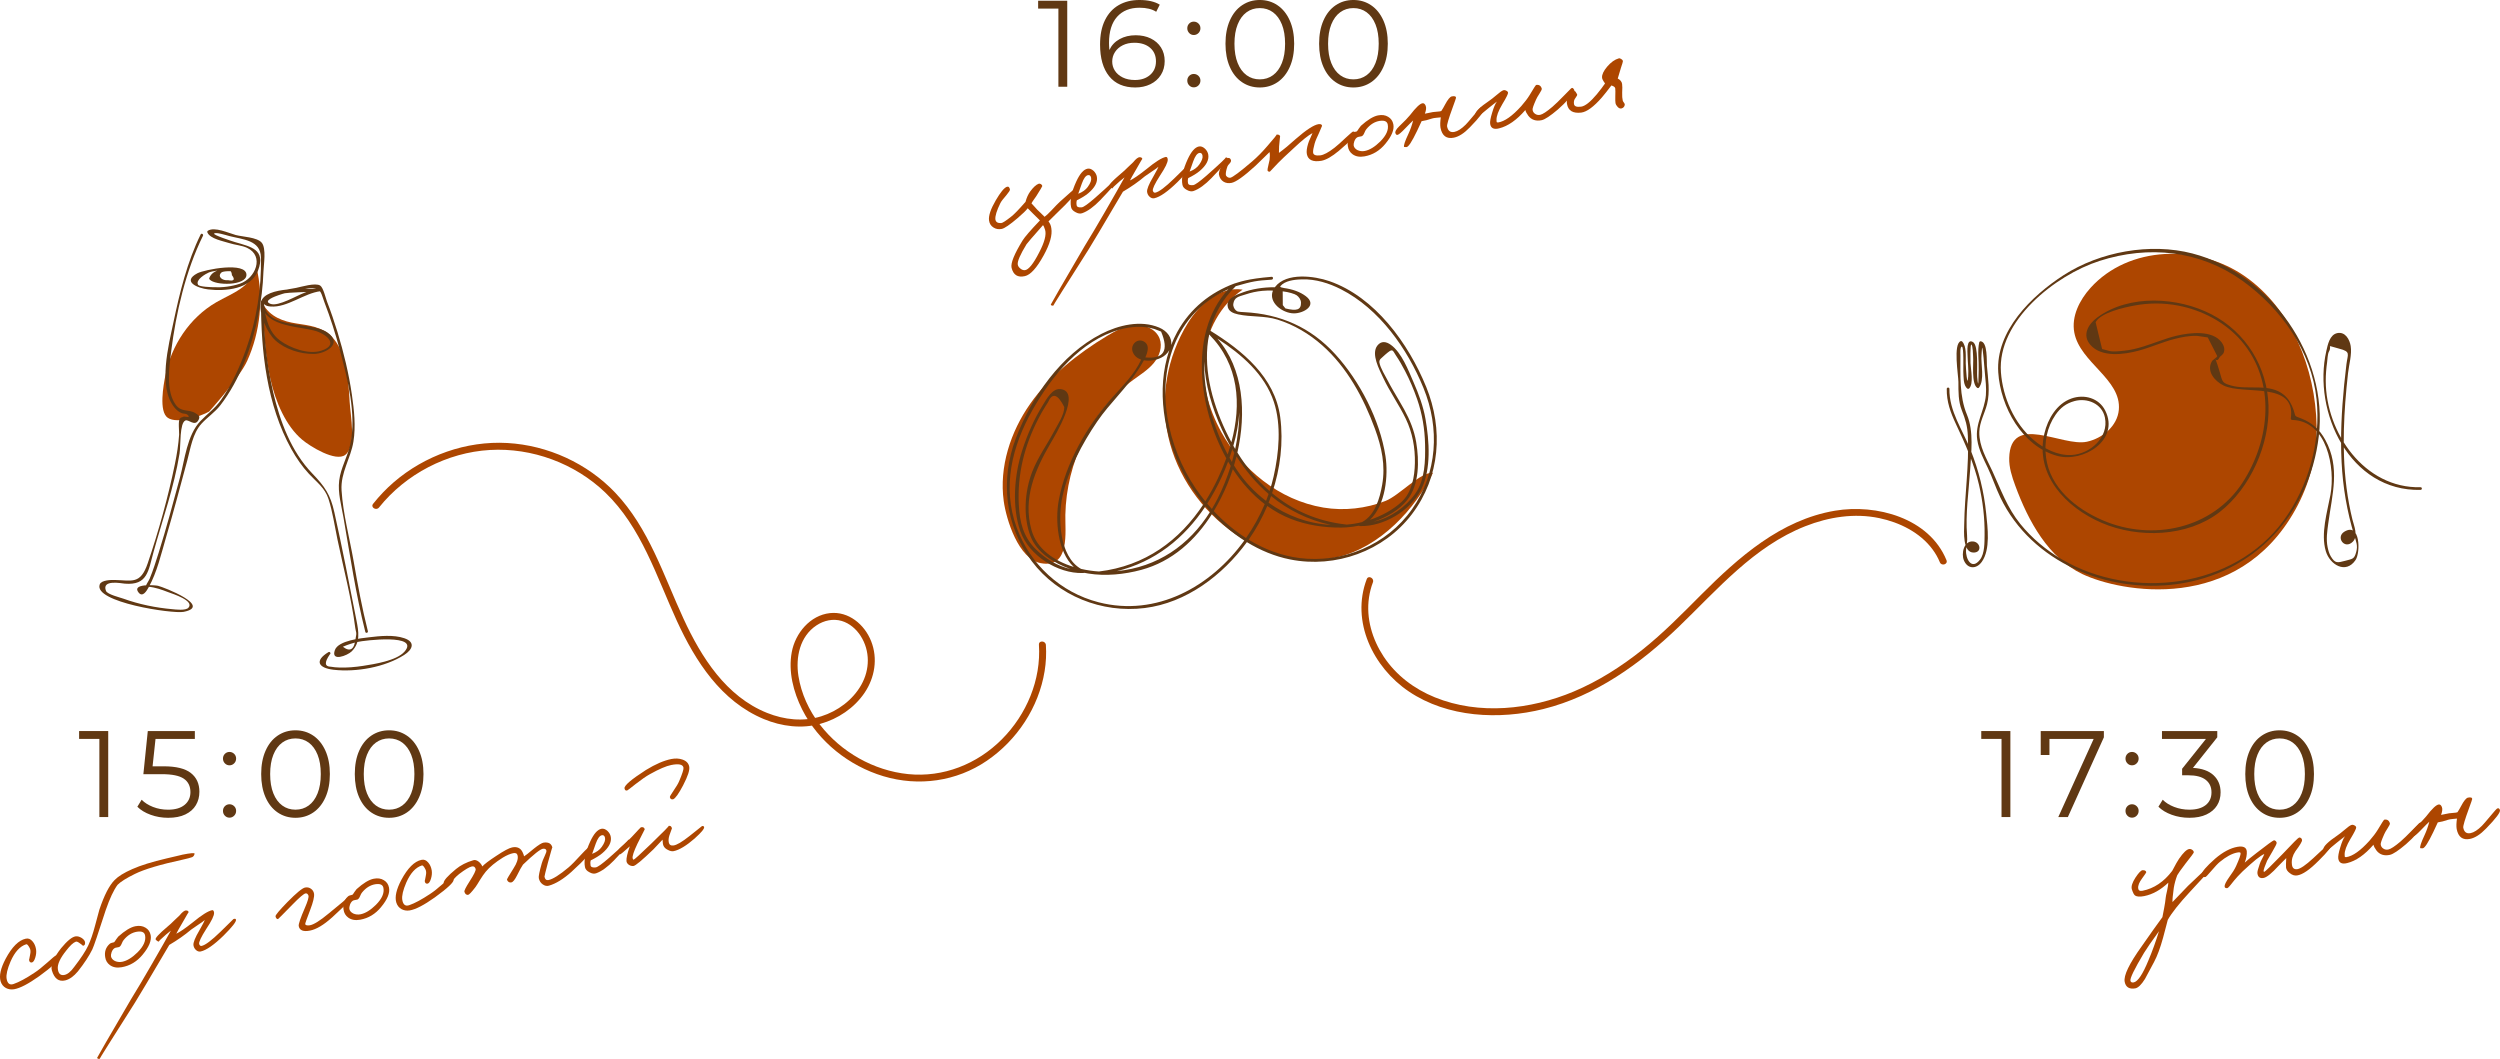 <?xml version="1.0" encoding="UTF-8"?> <svg xmlns="http://www.w3.org/2000/svg" id="_Слой_1" data-name="Слой 1" viewBox="0 0 1797.29 761.27"><defs><style> .cls-1 { fill: #ad4600; } .cls-2 { fill: #603813; } </style></defs><path class="cls-1" d="M746.9,463.46c1.65,25.27-8.89,50.23-26.64,68.04-17.79,17.85-42.16,27.57-67.4,25.02-24.76-2.51-48.21-15.85-63.39-35.51-7.85-10.17-13.48-22.33-15.47-35.05-2.1-13.42,1.01-28.47,13.01-36.38,5.35-3.53,11.91-5.02,18.15-3.15,5.64,1.69,10.39,5.81,13.55,10.72,6.93,10.8,6.72,24.15,.48,35.21-6.13,10.87-16.94,18.9-28.77,22.61-12.87,4.04-26.55,2.53-38.95-2.44-29.53-11.84-47.28-40-60.05-67.66-14.36-31.1-24.98-65.25-49.08-90.62-20.09-21.15-48.48-34.11-77.58-35.76-29.56-1.67-59.25,8.92-81.64,28.17-5.46,4.7-10.41,9.93-14.9,15.56-2,2.51,2.25,5.14,4.24,2.65,19.2-24.07,49.01-39.59,79.77-41.37,30.27-1.75,61.03,9.62,82.92,30.61,26,24.94,36.85,60.46,51.5,92.34,13.34,29.04,31.82,57.76,62.49,70.51,12.76,5.31,27.26,7.15,40.69,3.4,12.65-3.53,24.29-11.32,31.7-22.26,7.42-10.95,9.67-24.7,4.76-37.12-4.74-12.01-16.19-21.66-29.63-20.2-14.28,1.55-24.9,14.46-27.43,27.97-2.63,14.01,1.15,28.72,7.45,41.27,11.66,23.19,33.72,40.62,58.45,48.03,25.28,7.57,52.49,3.78,74.36-11.14,21.72-14.82,37.28-38.37,41.51-64.41,1.01-6.22,1.32-12.52,.91-18.8-.21-3.18-5.21-3.42-5-.21h0Z"></path><path class="cls-1" d="M1399.36,402.74c-12.37-30.38-50.41-40.61-80.14-35.59-39.06,6.6-69.29,33.44-96.32,60.51-13.67,13.7-27.2,27.56-42.38,39.62-15.05,11.96-31.45,22.44-49.22,29.9-31.08,13.04-67.91,17.07-99.75,4.14-14.87-6.04-27.91-15.84-36.82-29.3-8.2-12.39-12.74-27.62-10.53-42.49,.55-3.72,1.48-7.39,2.82-10.9,1.13-2.98-3.3-5.3-4.44-2.3-11.58,30.37,4.57,63.5,30.33,80.83,27.83,18.72,64.83,20.49,96.58,12.59,37.62-9.36,69.88-32.64,97.41-59.16,27.94-26.91,53.93-57.71,90.99-72.3,16.83-6.63,35.26-9.55,53.12-5.82,14.6,3.06,29.31,10.28,38.35,22.51,2.12,2.86,3.89,5.96,5.24,9.26,1.21,2.96,5.98,1.47,4.76-1.52h0Z"></path><g><path class="cls-1" d="M951.44,364.91c-31.93-5.32-58.69-27.53-73.47-54.38-9.17-16.67-14.33-35.57-12.34-54.2,1.99-18.63,11.6-36.88,27.71-48.11-16.49-2.57-31.01,10.52-39.35,24-15.16,24.5-20.25,54.23-14.04,81.89,6.21,27.66,23.68,53.01,48.12,69.81,20.96,14.42,48.25,22.56,73.53,16.64,0,0,0,0,0,0,30.66-7.19,55.97-34.79,68.62-60.66-9.06-.76-24.09,16.28-34.16,20.23-13.95,5.47-29.71,7.27-44.62,4.78Z"></path><path class="cls-1" d="M814.89,272.96h0c5.11-3.74,10.59-7.14,14.62-12.02s6.4-11.72,4.12-17.63c-2.61-6.73-10.57-10.15-17.77-9.64-7.2,.51-13.79,4.1-19.97,7.83-21.18,12.78-41.01,28.51-55.23,48.75s-22.41,45.42-19.07,69.93c1.84,13.51,10.63,41.62,26.55,44.68,21.41,4.12,17.51-22.77,17.76-34.76,.77-37.43,18.54-74.87,48.99-97.14Z"></path><path class="cls-2" d="M1025.26,278.01c-12.66-31-36.66-64.49-69.57-75.9-10.71-3.71-30.9-6.45-39.01,4.17-.06,.08-.12,.17-.18,.25-8.31-.16-16.76,1.35-23.09,3.71-4.09,1.52-11.26,3.85-10.9,9.44,.26,4.07,4.03,5.56,7.56,6.33,9.37,2.03,18.95,.84,28.39,3.78,11.85,3.7,22.75,10.2,32.03,18.4,18.03,15.94,29.84,37.89,38.03,60.23,4.78,13.04,7.61,26.22,5.14,40.08-1.76,9.89-5.09,21.82-14.53,26.87-1.79,.44-3.57,.81-5.31,1.09-1.92,.31-3.84,.53-5.75,.7-.06-.02-.12-.05-.19-.06-21.07-2.32-38.78-10.37-53.36-22.55,5.93-17.63,8.24-36.6,5.86-54.64-3.8-28.77-27.13-47.91-50.46-62.27,2.88-11.51,8.74-22.36,18.45-31.89,12.47-3.62,15.05-3.99,25.82-4.69,1.32-.09,1.32-2.16,0-2.06-17.95,1.47-23.1,3.8-26.96,4.89-16.86,6.35-31.41,17.56-40.91,34.83-1.66,3.02-3.1,6.12-4.34,9.29,.72-5.09-2.78-10.05-8.62-12.51-13.35-5.62-29.26-1.76-41.59,4.55-28.94,14.82-50.2,45.34-61.48,75.12-11.28,29.79-7.88,62.73,11.53,88.41,18.8,24.86,50.35,37.39,81.16,33.55,29.84-3.72,56.02-23.52,73.43-47.38,9.66,5.92,20.14,10.28,31.14,12.47,32.63,6.48,67.3-5.94,87.48-32.54,20.32-26.8,22.75-61.02,10.24-91.68Zm-101.16-56.29c-.65-.82-1.23-1.54-1.88-2.36l-.07-9.91c4.13,.46,8.76,1.84,10.06,2.84,1.46,1.03,3,2.93,3.1,5.21,.11,5.4-3.21,6.18-11.21,4.23Zm94.03,96.21c-1.43-8.54-4.53-16-8.64-23.57-2.44-4.5-5.15-8.85-7.7-13.28-1.5-2.62-3.01-5.24-4.36-7.94-1.16-2.32-5.15-8.65-5.76-12.56-.16-1.01,.23-2.03,.99-2.72,.94-.86,2.37-2.15,3.3-3,5.23-4.43,4.9-3.69,7.5,.54,2.49,3.64,4.67,7.51,6.7,11.41,3.37,6.47,6.22,13.22,8.62,20.11,3.66,10.48,5.51,21.5,5.72,32.6,.22,11.55,.04,25.15-6.88,35.12-6.82,9.82-18.18,17.75-30.16,20.48,9.56-3.29,18.5-8.51,24.2-15.62,8.83-11.02,8.68-28.42,6.47-41.56Zm-61.41,59.42c-16.22-.87-31.65-6.58-44.71-15.94,.63-1.58,1.24-3.17,1.81-4.78,12.14,9.97,26.4,17.16,42.9,20.72Zm-88.83-15.28c3.83-5.99,7.29-12.36,10.37-19.06,1.69-3.67,3.24-7.41,4.66-11.19,.62,1.06,1.24,2.11,1.89,3.14-2.6,8.44-5.87,16.48-9.58,23.73-1.27,2.48-2.61,4.87-4,7.2-1.14-1.25-2.25-2.53-3.34-3.82Zm2.17,5.72c-15.29,24.35-37.96,39.91-67.21,42.83,27.46-6.68,48.54-23.61,63.83-46.68,1.1,1.31,2.23,2.59,3.38,3.86Zm-.78-127.35c21.51,21.71,23.31,50.15,15.99,77.45-1.43-2.64-2.8-5.33-4.1-8.08-10.4-22.07-16.57-46.84-11.89-69.37Zm21.7,56.04c-.03,8.75-1.11,17.62-2.97,26.27-.45-.76-.89-1.53-1.33-2.31,2.26-7.94,3.77-15.99,4.3-23.96Zm-25.27-36.53c.64,16.42,5.59,33.25,12.74,48.88,1.87,4.08,3.88,8.04,6.03,11.87-.58,2-1.22,4-1.89,5.98-10.34-19.46-17.38-43.74-16.88-66.73Zm20.17,63.2c.49,.83,.98,1.66,1.48,2.48-.52,2.19-1.08,4.35-1.7,6.5-.59-.99-1.17-2-1.74-3.03,.7-1.97,1.35-3.96,1.96-5.95Zm-3.48,24.83c1.42-3.43,2.73-7,3.91-10.67,6.29,9.61,13.91,18.25,22.92,25.09-3.57,8.53-8.1,16.75-13.44,24.41-8.48-5.42-16.28-12.05-23.17-19.4,3.75-6.2,7-12.74,9.78-19.43Zm6.63-10.43c-.64-.96-1.26-1.95-1.88-2.94,.64-2.13,1.23-4.29,1.77-6.48,6.57,10.27,14.25,19.38,23.1,26.98-.58,1.67-1.19,3.32-1.84,4.97-8.17-6.17-15.36-13.78-21.15-22.53Zm26.79-48.55c5.49,16.69,3.61,36.78-.19,53.5-.8,3.53-1.78,7.05-2.92,10.53-8.91-7.78-16.6-17.14-23.13-27.69,6.46-28.32,4.58-60.28-14.41-81.95,17.3,11.3,34.06,25.59,40.65,45.6Zm-32.74-81.08c-7.68,8.22-12.72,18.09-15.69,28.73-.07,.3-.35,1.19-.34,1.21-5.15,19.85-3.31,42.47,2.21,61.66,2.93,10.18,7.04,20.41,12.33,29.96-1.78,4.91-3.81,9.74-6.03,14.45-2.73,5.77-5.74,11.28-9.04,16.49-2.46-3.02-4.77-6.12-6.92-9.29-20.16-29.67-29.42-72-14.29-105.77,8.06-18,21.59-30.15,37.77-37.43Zm-42.49,43.9c-9.54,28.32-3.86,61.35,9.55,87.4,4.13,8.02,9.25,15.82,15.17,23.07-17.23,26.29-42.05,44.59-75.26,48.57-4.21-.27-8.57-.89-12.88-1.88-15.89-8.96-16.66-37-13.35-52.07,4.22-19.2,13.95-37.67,24.94-53.82,9.13-13.41,21.38-24.27,29.99-38.04,.83-1.33,2.3-3.54,3.62-6.02,5.44,.98,12.04-.78,15.49-3.91,1.17-1.06,2.05-2.17,2.72-3.31Zm-50.83,181.15c-27.38-7.06-49.23-27.25-58.9-53.78-10.59-29.09-3.29-58.51,11.54-84.66,13.73-24.22,34.47-49.68,62.42-57.54,8.12-2.28,17.05-2.95,25.22-.44,1.56,.61,3.12,1.22,4.68,1.83,5.77,13.67,2,19.86-11.31,18.57,1.84-4.09,2.84-8.48-.16-10.84-4.91-3.87-10.91,1.35-8.97,6.77,1.05,2.94,3.34,4.74,6.13,5.66-4.62,10.3-13.65,19.23-20.88,27.33-18,20.16-33.48,47.03-38.39,73.84-2.59,14.16-1.02,36.89,10.81,47.88-14.09-4.32-26.69-12.9-30.47-26.82-6.17-22.69,2.59-42.94,13.81-62.16,2.91-4.98,22.93-37.65,6.83-38.91-5.73-.45-9.84,7.37-12.31,11.32-6.4,10.23-11.29,21.45-14.99,32.93-5.65,17.56-7.49,40.35-1.29,57.98,6.12,17.41,26.79,30.53,44.84,30.03,.28,0,.85-.07,1.35-.12,.93,.19,1.85,.35,2.75,.5,12.37,1.99,25.88,.62,37.98-2.64,22.39-6.05,39.1-21.48,51-40.4,6.9,7.33,14.66,13.9,23.08,19.29-23.92,33.12-63.15,55.13-104.77,44.39Zm-20.04-23.87c-9.57-2.11-18.46-7.6-25.32-14.5-8.92-8.97-11.34-19.44-11.97-31.72-1.13-22.09,4.07-42.59,14.24-62.18,1.52-2.94,3.14-5.85,4.92-8.64,.59-.92,1.19-1.85,1.78-2.77,3.09-7.23,7-6.13,11.75,3.32,.12,5.41-4.71,12.58-7.12,17.11-5.21,9.78-11.83,18.94-15.88,29.32-5.48,14.04-6.77,32.35-1.24,46.57,4.47,11.49,16.57,19.23,28.83,23.5Zm164.29-7.96c-12.95-1.63-25.21-6.36-36.34-13.16,.15-.21,.31-.43,.46-.64,5.06-7.26,9.39-15.23,12.92-23.6,5.23,3.76,10.9,6.92,17.03,9.33,11.31,4.43,24.07,6.35,36.17,6.22,1.13-.01,2.28-.07,3.46-.14,.05,0,.11,.01,.16,.02,.19,.02,.35-.01,.48-.07,2.82-.21,5.74-.59,8.7-1.17,.16,.16,.4,.26,.71,.27,16.99,.46,36.25-11.05,43.96-26.34,7.36-14.61,5.81-35.05,3.09-50.62-1.6-9.16-4.89-18-8.61-26.5-3.72-8.51-8.51-21.27-16.38-26.89-3.35-2.39-6.87-2.91-9.6,.57-4.73,6.03,1.48,17.38,4.1,23.01,4.78,10.26,11.46,19.5,16.35,29.7,4.75,9.9,6.74,20.79,6.51,31.75-.2,9.81-2.09,21.12-9.69,28.05-6.12,5.58-14.31,9.99-22.66,12.8,11.33-10.56,13.32-32.06,11.22-45.75-3.97-25.96-18.47-53.99-36.08-73.3-17.65-19.37-39.5-28.92-65.34-30.26-1-.05-4.09-.19-5.09-.58-1.53-.73-2.62-2.44-2.92-4.27-.05-.32-.04-.66,0-.98,.7-4.77,3.31-5.23,8.82-6.92,3.89-1.31,8-2.2,12.08-2.58,2.52-.24,5.08-.3,7.62-.19-3.55,8.54,6.91,16.38,15.14,16.39,6.98,0,17.1-5.85,8.5-12.36-4.24-3.21-9.78-5.05-15.71-5.87-3.62-.73-3.13-.84-1.23-2.65,4-3.21,11.07-3.47,14.23-3.57,9.74-.29,19.41,2.76,27.95,7.11,27.69,14.11,47.78,42.71,59.3,70.88,11.9,29.08,10.11,61.14-8.19,87.23-18.14,25.86-49.98,39.02-81.14,35.11Z"></path></g><g><path class="cls-1" d="M150.36,295.87s21.79-24.1,27.4-36.53c9.34-20.67,12-45.34,6.55-67.35-1.25,6.52-6.04,11.85-11.48,15.64-5.44,3.79-11.62,6.37-17.37,9.69-19.16,11.08-32.36,31.12-36.59,52.69-1.3,6.66-4.89,25.91,1.79,30.38,6.8,4.55,23.66-1.05,29.69-4.52Z"></path><path class="cls-1" d="M251.35,288.56h0c-.92-16.89-2.67-35.94-12.66-46.3-7.19-7.46-16.78-8.31-25.73-9.73-8.94-1.42-18.73-4.43-24.11-14.31,.75,18.13,1.52,36.47,5.45,53.9,3.92,17.43,11.37,34.15,22.79,43.87,5.87,5,24.31,16.33,31.14,11.02,8.23-6.4,3.7-27.8,3.11-38.46Z"></path><g><path class="cls-2" d="M264.47,453.74c-4.19-16.59-7.31-33.41-10.24-50.27-2.89-16.64-7.63-34.09-8.68-50.95-.79-12.71,6.58-22.92,8.53-34.99,1.79-11.09,.5-22.76-1.1-33.79-2.21-15.23-5.86-30.27-10.34-44.98-2.26-7.41-4.77-14.75-7.56-21.98-.87-2.25-2.64-10.06-4.92-11.5-3.47-2.2-13.78,1-17.29,1.69-5.3,1.04-19.23,2.62-22.33,8.26-1.93,3.52,.18,4.82,3.98,5.13,11.89,.96,24.08-9.59,35.93-11.01,1.19-.14,1.26-1.98,0-1.91-8.84,.5-39.86-1.98-42.81,9.71-2.01,7.97,4.38,22.11,10.21,27.45,7.16,6.55,17.97,9.9,27.56,9.87,8.71-.03,21.3-7.43,10.07-15.37-12.34-8.71-44.86-1.22-45.93-22.3-.06-1.22-1.91-1.24-1.91,0-.05,35.71,4.19,74.4,21.84,106.12,3.54,6.36,7.69,12.42,12.65,17.76,5.42,5.84,11.47,10.05,14.03,18.03,2.99,9.33,4.42,19.44,6.42,29.01,4.4,21.08,10.13,42.54,12.86,63.92,.37,2.93,1.26,2.62,.18,7.59-.9,7.78-3.94,9.69-9.12,5.73,3.45-1.5,7.01-2.66,10.68-3.47,4.29-1.03,45.19-6.11,33.58,7.04-5.71,6.46-21.58,8.91-29.78,10.18-5.57,.86-11.59,1.42-17.25,1.18-1.95-.04-3.89-.23-5.81-.56-4.58-.06-4.85-3.01-.81-8.86,1.05-.64,.09-2.29-.97-1.65-10.34,6.28-7.24,11.44,3.68,12.69,16.17,1.86,36.93-1.82,50.72-10.63,6.26-4,8.17-9.31,.1-12.06-7.74-2.64-17.56-1.6-25.49-.64-5.3,.64-21.9,2.23-24.39,9.15-3.15,8.73,9.04,3.97,12.07,.96,6.44-6.37,5-14.39,3.46-22.19-5.13-25.99-10.16-52.02-15.93-77.87-2.81-12.57-6.74-18.36-15.85-27.83-15.24-15.84-23.23-37.59-28.17-58.62-2.69-11.46-4.47-23.12-5.54-34.83-.52-5.66-.86-11.33-1.06-17.01-.09-2.73,.64-6.86-.19-9.39-.3-.93-3.04-3.55-1.47,.16,3.77,8.9,11.47,11.65,20.55,13.66,5.62,1.25,11.38,1.88,16.98,3.21,8.05,1.91,19.26,10.11,5.21,14.58-9.1,2.9-22.22-1.97-29.42-7.29-5.65-4.17-8.21-9.72-9.98-16.37-1.83-6.89-3.57-12.37,4-15.42,7.76-3.12,17.83-2.76,26.12-3.23,1.42-.08,3.59,.13,4.87-.26-.67,.2,5.69-1.2,2.14-1.9-2.78-.54-7.14,1.89-9.74,2.82-5.24,1.86-18.73,10.02-24.29,7.97-5.93-2.18,3.44-5.46,5.7-6.26,3.87-1.37,7.92-2.3,11.93-3.13,3.8-.78,8.93-2.35,12.78-2.01,6.15,.54,5.94,4.12,8.3,10.24,4.32,11.21,7.98,22.68,11.06,34.29,5.56,20.94,12.17,46.1,7.53,67.83-1.91,8.91-6.85,16.83-7.97,26.02-1.08,8.88,1.56,17.85,3.07,26.53,4.79,27.51,8.86,55.21,15.71,82.3,.3,1.19,2.15,.69,1.84-.51h0Z"></path><path class="cls-2" d="M144.26,168.55c-9.61,19.44-15.09,41.85-19.52,62.94-3.47,16.54-11.39,46.39,.55,61.35,1.45,1.82,3.15,3.26,5.3,4.18,1.01,.43,3.21,.33,3.94,.95,3.65,3.09-2.05,1.13-2.63,1.58-.69,.53-1.57,.22-2.57,1.34-1.42,1.58-.42,9.72-.55,11.57-.49,7.06-1.59,14.08-3.01,21.02-4.86,23.8-11.73,48.35-19.52,71.35-5.29,15.62-11.39,12.38-23.75,12.13-2.47-.05-9.57-.04-10.79,3.18-4.82,12.8,52.45,21.29,60.33,19.74,20.77-4.1-14.02-17.62-18.44-18.74-1.85-.47-19.47-1.84-13.91,4.93,3.04,3.7,5.96-1.67,7.18-3.86,6.06-10.82,9.02-24.06,12.49-35.85,5.39-18.33,10.28-36.8,15.25-55.25,2.38-8.84,3.86-19.51,10.24-26.5,4.31-4.73,9.59-8.12,13.57-13.27,14.11-18.24,22.73-42.38,27.28-64.77,2.1-10.33,3.34-20.84,3.7-31.38,.16-4.89,2.21-16.67-1.28-20.75-3.38-3.96-13.85-4.18-18.68-5.49-5.08-1.38-15.17-6.15-19.97-3.07-.47,.3-.55,.81-.34,1.31,1.94,4.52,11.49,6.22,15.74,7.6,3.95,1.28,9,1.64,12.7,3.36,12.69,5.91,6.17,21.98-5.1,25.81-5.98,2.03-12.56,2.84-18.86,2.54-1.38-.06-10.32-.21-11.22-1.78-2.03-3.53,5.4-7.81,7.61-8.76,2.52-1.08,8.62-2,11.53-1.38,3.29-1.15,5.02-.07,5.2,3.25,2.44,3.23,1.52,4.44-2.77,3.61-4.18,.47-7.73-2.54-4.94-5.4,1.41-1.45,7.88-1.01,9.85-1.07,1.23-.04,1.23-1.95,0-1.91-6.46,.21-15.88-.05-18.44,6.92-.12,.33,.03,.69,.25,.93,4.08,4.6,26.34,4.61,26.49-3.22,.19-9.91-30.37-3.8-35.23-1.24-11.43,6.02,.19,10.75,7.69,11.63,12.42,1.47,30.77-.08,35.88-13.6,5.74-15.17-5.12-17.05-16.67-20.45-1.75-.52-15.75-5.09-14.92-6.07,1.12-1.32,8.72,1.18,10.94,1.75,9.78,2.52,22.44,2.9,22.71,15.31,.49,22.51-3.16,45.09-10.74,66.29-4.5,12.57-10.26,25.27-17.96,36.25-4.28,6.1-9.75,9.9-14.76,15.14-9.71,10.16-11.27,27.77-14.79,40.8-4.87,18.06-9.7,36.14-15.3,53.99-1.96,6.23-3.94,12.51-6.43,18.56-.7,1.69-3.33,5.23-3.31,6.98,.03,2.73,.26-1.34,2.36-1.19,5.01,.38,9.78,2.17,14.43,3.94,3.04,1.15,18.86,6.06,14.42,11.11-2,2.28-9.37,1.28-11.57,1.08-11.94-1.04-23.94-3.5-35.23-7.57-2.34-.84-11.48-3.04-12.49-5.55-3.37-8.42,11.02-5.45,13.53-5.24,16.41,1.36,16.87-9.11,20.72-22.99,6.47-23.37,14.73-46.48,18.62-70.49,.91-5.6-.06-22.11,4.25-23.83,2.37-.94,6.66,4.6,9.35-.26,1.47-2.66,.19-3.5-2.04-4.91-5.09-3.22-10.26-.38-14.43-6.3-7.05-10.01-4.54-27-3.13-38.32,3.43-27.55,10.46-57.95,22.85-83,.54-1.1-1.11-2.07-1.65-.97h0Z"></path></g></g><g><path class="cls-1" d="M1500.3,317.57h0c11.18-2.44,21.89-11.23,22.96-22.91,2.01-22.02-27.93-33.88-32.01-55.59-2.19-11.63,3.8-23.38,11.63-32.08,27.47-30.5,77.63-31.71,111.07-8.33,33.44,23.38,50.71,66.14,51.5,107.68,.4,21.02-5.08,41.71-15.22,59.97-41.87,75.4-125.92,59.38-153.18,46.4-24.38-11.61-38.8-37.82-48.28-63.66-2.34-6.38-4.51-13.01-4.32-19.83,.89-32.7,38.17-7.81,55.84-11.66Z"></path><path class="cls-2" d="M1740.2,350.28c-40.38,.97-68.08-39.12-68.18-76.43-.01-4.54,.35-8.99,.98-13.49,.22-1.55,.37-5.94,1.3-7.56,2.74-4.79-3.17-4.83,7.33-2.15,8.61,2.2,6.17,3.76,5.25,11.29-.6,4.88-1.15,9.77-1.63,14.67-1.82,18.43-2.78,37-1.85,55.51,.9,18,3.85,35.49,9.09,52.74,1.45,4.77,2.69,7.32,1.44,11.92-1.41,5.18-2.41,4.92-7.96,6.39-5.66,1.5-7.2,1.97-10.33-3.18-1.17-1.92-1.81-4.37-2.28-6.6-1.19-5.72-.28-11.53,.48-17.23,2.81-20.88,8.71-39.96-2.13-59.89-4.13-7.59-9.62-12.51-17.59-15.55-5.18-1.98-3.45-.86-5.22-5.97-1.45-4.18-3.36-7.78-6.77-10.72-10.33-8.88-25.96-3.39-38.11-6.87-6.8-1.95-6.11-2.55-8.39-10.25-4.92-16.61-3.12-3.94-.23-9.53,.88-1.7,2.75-2.11,3.37-4.18,.78-2.6,.02-4.76-1.48-6.9-6.53-9.27-23.13-7.15-32.34-4.98-8.19,1.94-15.94,5.27-23.96,7.75-4.64,1.44-9.23,2.61-14.08,3.07-3.34,.32-8.47,1.05-11.72-.18-1.32-.35-2.63-.7-3.95-1.05-1.56-6.43-3.11-12.85-4.67-19.28,3.8-6.98,20.58-10.63,27.95-11.99,10.35-1.92,20.98-1.95,31.32,.03,17.26,3.31,33.91,11.96,45.45,25.36,25.12,29.19,20.87,71.26,.87,101.98-21.58,33.14-64.82,42.41-100.46,27.04-19.23-8.29-37.81-23.29-40.75-45.12-1.45-10.77,.57-21.72,6.81-30.73,3.51-5.07,7.57-8.2,13.59-9.86,9.01-2.48,19.85,1.7,21.92,11.87,2.9,14.28-10.69,26.19-24.03,26.89-10,.53-19.92-4.6-27.37-10.91-13.85-11.75-22.04-30.56-23.37-48.52-2.73-36.97,39.15-69.88,70.85-80.08,35.44-11.41,72.32-7.54,102.76,14.27,27.72,19.86,49.74,50.71,53.31,85.26,3.13,30.27-5.76,62.58-23.72,87.11-35.7,48.77-108.65,57.59-159.37,27.91-11.36-6.65-21.61-15.23-29.9-25.46-9.44-11.66-13.91-24.61-20.1-38.03-4.14-8.97-9.6-17.81-9.37-28.07,.17-7.21,3.84-13.19,5.56-19.99,2.28-9.04,.69-18.48-.1-27.62-.25-2.96,.7-17.27-4.57-17.62-.4-.03-.84,.32-.93,.7-1.42,6.18-.2,13.22-.41,19.57-.16,5.02-.06,16.54-1.08,5.41-.38-4.14,1.15-22.5-2.97-25.08-4.95-3.09-4.01,7.11-3.95,9.44,.11,5.02,.82,10.22,.45,15.23-.71,9.72-1.66-6.25-1.75-9.38-.14-4.42,.85-12.23-2.62-15.76-.23-.23-.62-.35-.93-.25-5.7,1.87-1.73,24.67-1.73,29.33,0,7-.13,13.93,2.49,20.53,2.59,6.54,3.98,11.1,4.31,18.44,.95,21.19-2.31,42.18-2.63,63.34-.07,4.77-1.39,20.57,6.89,20.37,6.16-.14,4.76-7.59-.56-7.99-6.68-.5-8.53,8.77-6.58,13.54,2.65,6.45,9.01,6.51,12.86,1.16,6.41-8.93,4.2-24.76,3.19-34.83-1.58-15.77-5.32-30.8-11.18-45.57-5.71-14.42-15.53-27.97-15.25-43.99,.02-1.24-1.9-1.24-1.92,0-.16,9.19,2.73,17.05,6.58,25.24,6.67,14.18,13.07,28.41,16.61,43.77,2.69,11.64,4.17,23.92,4.01,35.86-.07,5.37,.15,13.45-3.28,17.9-6.14,7.97-10.48-.81-10.05-6.93,.33-4.66,1.13-5.61,.74-10.39-1.25-15.45,1.2-31.44,2.17-46.87,.8-12.71,2.76-27.93-2.24-39.97-5.62-13.51-4.63-28.32-4.69-42.86,0-.18-.39-6.56,1.07-6.07,1.48,.5,.86,15.5,1,17.54,.27,3.74-.32,10.31,3.01,12.65,.34,.24,.88,.13,1.16-.15,3.43-3.45,1.14-13.76,.99-18.23-.03-.83-.29-13.74,.57-13.34,1.23,.57,1.2,7.71,1.3,8.7,.43,4.58-1.41,19.5,2.99,22.46,.32,.22,.91,.16,1.16-.15,4.29-5.33,1.33-17.24,1.87-23.49,.32-3.69,.32-10.53,1.49,1.93,.34,3.62,.62,7.25,.93,10.87,.46,5.3,1.19,10.72,.74,16.05-.95,11.32-7.97,20.42-6.2,32.18,1.09,7.22,4.44,13.5,7.53,20,3.35,7.03,5.75,14.45,9.12,21.46,22.47,46.67,77.09,69.02,126.83,62.21,55.93-7.65,95.38-50.54,102.04-106.25,6.88-57.53-34.53-116.86-90.87-131.47-30.32-7.86-66.43-1.28-92.59,15.62-23.1,14.92-48.89,40.05-46.97,69.84,1.59,24.75,17.08,53.15,42.42,60.07,18.51,5.05,45.15-11.26,34.49-32.58-4.52-9.03-15.11-11.97-24.36-8.66-10.57,3.78-16.91,14.66-19.36,25.06-7.02,29.85,15.46,53.3,41.14,64.32,26.27,11.27,61.6,10.26,84.79-7.72,22.2-17.21,36.1-48.77,35.17-76.62-.93-27.88-16.21-52.74-41.03-65.57-24.16-12.49-58.89-14.58-81.87,2.1-6.55,4.75-11.37,12.61-5.22,19.79,8.03,9.36,24.38,7.01,34.68,4.25,8.8-2.36,17.13-6.2,25.96-8.45,5.21-1.32,10.7-2.39,16.1-2.2,2.57,.38,5.13,.75,7.7,1.13,2.28,4.48,4.56,8.95,6.84,13.43-.29,1.11-3.16,2.52-3.84,3.69-4.2,7.18,2.07,14.33,8.3,17.4,14.6,7.2,52.19-3.44,48.42,23.57-.09,.62,.24,1.2,.93,1.22,25.23,.61,31.13,34.55,27.54,53.87-2.32,12.5-7.08,27.81-3.32,40.47,2.92,9.82,14.46,16.74,21.41,6.33,3.59-5.38,3.43-27.24-8.01-20.38-6.51,3.91,.02,13.17,5.96,7.3,4.16-4.12,.89-11.45-.23-16.02-3.68-14.95-5.53-30.25-6.06-45.63-.45-12.84-.02-25.7,.92-38.51,.52-7.06,1.21-14.12,2-21.15,.69-6.08,2.87-13.43,1.89-19.47-.74-4.59-3.86-10.4-9.57-9.25-5.54,1.11-6.91,8.36-7.93,12.82-10.03,44.01,16.91,101.13,67.75,99.91,1.23-.03,1.24-1.95,0-1.92h0Z"></path></g><g><path class="cls-1" d="M28.17,701.81c-7.81,5.55-13.83,8.67-18.04,9.37-2.14,.35-4.09,.06-5.84-.87-1.92-1.04-3.21-2.68-3.87-4.9-1.15-3.98,.06-9.36,3.63-16.13,4.57-8.54,9.39-13.36,14.46-14.44,1.84-.44,3.46,.2,4.88,1.92,1.29,1.46,2.12,3.32,2.51,5.6,.3,1.87,.13,3.86-.52,5.99-.69,2.28-1.55,3.48-2.6,3.62-1.13,.08-1.76-.58-1.89-1.98,.03,.14,.28-1.09,.76-3.68,.45-2.02,.35-3.6-.31-4.75-1.04-2-1.86-2.91-2.47-2.72-4.5,1.4-8.25,5.5-11.25,12.3-2.34,5.46-3.3,9.58-2.89,12.35,.57,3.6,2.26,4.9,5.06,3.91,3.94-1.36,8.96-4.07,15.07-8.14,2.4-1.55,5.51-4.02,9.33-7.42,3.39-3.03,5.25-4.61,5.58-4.75,1.06-.42,1.69,.24,1.89,1.98,.22,1.81-4.29,6.06-13.51,12.75Z"></path><path class="cls-1" d="M138.03,616.26c-1.33,.48-3.57,1.07-6.71,1.76-16.14,3.5-27.58,6.92-34.34,10.26-6.11,3-10.26,5.61-12.46,7.83-2.76,3.69-5.61,9.79-8.55,18.29-5.38,16.69-8.58,26.07-9.59,28.13-2.34,4.75-5.79,10-10.34,15.76-3,3.59-6.02,5.76-9.08,6.52-4.69,1.15-7.91-1.24-9.67-7.17-1.08-3.64,1.14-8.96,6.66-15.99,4.37-5.29,7.83-8.12,10.4-8.49,1.39-.2,2.89,.21,4.53,1.24,1.58,1.11,2.34,2.28,2.3,3.5,.04,1.28-.57,1.97-1.83,2.08,.49-.03-.17-.64-1.97-1.85-1.34-1.02-2.31-1.39-2.9-1.13-1.8,.64-4.06,2.73-6.78,6.27-4.46,5.53-6.51,9.96-6.12,13.31,.37,3.28,1.83,4.74,4.4,4.37,2.36-.33,4.8-2.24,7.31-5.74,4.93-6.4,8.3-11.53,10.1-15.39,1.8-3.85,3.43-8.57,4.89-14.14,1.91-7.23,2.96-11.11,3.14-11.65,3.49-10.4,7.14-17.51,10.94-21.33,2.54-2.65,6.76-5.27,12.66-7.87,6.03-2.7,14.29-5.27,24.79-7.72,8.45-1.97,12.13-2.84,11.03-2.63,6.17-1.23,9.19-1.47,9.06-.74-.25,1.26-.87,2.1-1.85,2.51Z"></path><path class="cls-1" d="M102.64,686.23c-4.13,5.03-9.17,8.07-15.09,9.11-3.45,.62-6.29,.11-8.54-1.51-1.92-1.4-3.05-3.32-3.39-5.75-.63-3.87,.45-7.04,3.24-9.53,.48-.45,1.54-.84,3.19-1.17,.36-.36,.83-1.02,1.42-1.99,.66-.99,1.17-1.66,1.52-2.02,4.78-4.3,8.88-6.8,12.31-7.48,2.81-.56,5.23-.22,7.26,1.01,2.01,1.17,3.26,2.95,3.74,5.35,.77,3.84-1.13,8.5-5.67,13.97Zm-4.12-16.41c-3.66,.59-6.87,2.58-9.62,5.98-.41,.44-.91,1.36-1.48,2.76-.48,1.17-1.08,1.93-1.79,2.28-.4,.15-.84,.24-1.34,.27l-1.34,.27c-1.14,.37-2.04,1.41-2.7,3.11-.44,1.37-.59,2.4-.45,3.09,.27,1.37,1.2,2.47,2.8,3.29,1.65,.74,3.4,.93,5.25,.56,3.5-.7,7.18-2.97,11.06-6.8,4.34-4.36,6.13-8.43,5.38-12.2-.45-2.26-2.37-3.13-5.76-2.6Z"></path><path class="cls-1" d="M160.98,672.36c-7.04,6.9-12.62,10.79-16.72,11.68-1.24,.25-2.38-.13-3.44-1.13-.96-.88-1.54-2.01-1.75-3.4-.23-1.88,1.2-5.45,4.29-10.7,2.53-4.5,3.82-6.97,3.87-7.41-1.03,.92-2.53,2-4.49,3.25-2.58,1.73-4.34,2.93-5.27,3.62-4.64,3.92-9.9,7.61-15.77,11.06-14.23,24.16-22.46,38-24.69,41.51-17.1,26.95-25.55,40.4-25.34,40.36-.96,.19-1.58-.04-1.85-.7-.04-.21,8.08-14.24,24.36-42.09l6.84-11.32c2.46-4.13,4.99-8.45,7.58-12.96,6.58-11.37,11.33-19.74,14.26-25.1l-3.5,2.84c-3.96,3.43-5.62,5.12-4.99,5.06-.7,.07-1.51-.41-2.43-1.44-.67-.86,2.2-4,8.61-9.42,1.41-1.14,2.95-2.55,4.61-4.24,1.73-1.7,3.02-2.92,3.87-3.66,2-2.47,3.58-3.67,4.74-3.62,1.07,0,1.69,.41,1.85,1.24-.03-.14-1.42,2.21-4.16,7.04-2.56,4.36-4.14,7.17-4.74,8.43,2.48-1.14,6.44-3.85,11.86-8.14,6.37-5.26,11-8.18,13.88-8.76,.82-.16,1.3,.45,1.44,1.85,.11,1.98-1.76,5.84-5.61,11.6-3.75,5.88-5.45,9.5-5.11,10.86,.36,1.07,.95,1.52,1.77,1.36,2.61-.52,7.14-3.92,13.59-10.2,6.14-6.07,9.24-9.12,9.31-9.13,1.07-.35,1.67-.19,1.81,.5,.22,1.46-2.68,5.17-8.69,11.15Z"></path><path class="cls-1" d="M238.59,659.68c-5.93,5.32-11.16,8.43-15.69,9.33-4.87,.97-7.59-.13-8.15-3.3-.21-1.38,1.28-5.75,4.46-13.08,2.1-4.84,2.94-7.79,2.52-8.85-.44-1.12-1.11-1.63-2.02-1.52-1.25,.18-4.42,2.88-9.51,8.1-6.76,6.91-10.2,10.38-10.34,10.41-.93-.03-1.53-.69-1.79-2-.16-.82,2.69-4.24,8.55-10.26,6.47-6.57,10.7-10.05,12.69-10.45,1.58-.31,2.99-.02,4.24,.87,1.25,.89,1.99,2.1,2.22,3.62,.29,2.16-.65,6.05-2.81,11.69-2.45,6.34-3.63,9.71-3.55,10.12,.23,.81,1.29,1.1,3.17,.87,2.84-.42,7.41-3.26,13.71-8.51,9.02-7.36,13.36-11.01,13.02-10.94,1.21-.38,1.93,.04,2.18,1.28,.1,.48-4.2,4.69-12.89,12.63Z"></path><path class="cls-1" d="M274,652.09c-4.13,5.03-9.17,8.07-15.09,9.11-3.45,.61-6.29,.11-8.54-1.51-1.92-1.4-3.05-3.31-3.39-5.75-.63-3.87,.45-7.04,3.24-9.53,.48-.45,1.54-.84,3.19-1.17,.36-.36,.83-1.02,1.42-2,.66-.99,1.17-1.66,1.52-2.02,4.78-4.3,8.88-6.8,12.31-7.48,2.81-.56,5.23-.22,7.26,1.02,2.02,1.17,3.26,2.95,3.74,5.35,.77,3.84-1.12,8.5-5.67,13.97Zm-4.12-16.41c-3.67,.59-6.87,2.58-9.62,5.98-.41,.44-.91,1.36-1.48,2.76-.48,1.17-1.08,1.93-1.79,2.28-.4,.15-.84,.24-1.34,.27l-1.34,.27c-1.14,.37-2.04,1.41-2.7,3.11-.44,1.37-.59,2.4-.46,3.09,.27,1.37,1.21,2.47,2.8,3.29,1.65,.74,3.39,.93,5.25,.56,3.5-.7,7.18-2.97,11.06-6.8,4.34-4.36,6.13-8.43,5.38-12.2-.45-2.26-2.37-3.13-5.76-2.6Z"></path><path class="cls-1" d="M312.63,645.14c-7.81,5.55-13.82,8.67-18.04,9.37-2.14,.35-4.09,.06-5.84-.87-1.92-1.04-3.21-2.68-3.87-4.9-1.15-3.98,.06-9.36,3.63-16.13,4.57-8.54,9.39-13.36,14.46-14.44,1.84-.44,3.46,.2,4.88,1.92,1.29,1.46,2.12,3.32,2.51,5.6,.3,1.87,.13,3.86-.52,5.99-.69,2.28-1.55,3.48-2.6,3.62-1.13,.08-1.76-.58-1.89-1.98,.03,.14,.28-1.09,.76-3.68,.45-2.02,.35-3.6-.31-4.75-1.04-2-1.86-2.91-2.47-2.72-4.5,1.4-8.25,5.5-11.25,12.3-2.34,5.46-3.3,9.58-2.89,12.35,.57,3.6,2.26,4.9,5.06,3.91,3.94-1.36,8.96-4.07,15.07-8.14,2.4-1.55,5.51-4.02,9.33-7.42,3.39-3.03,5.25-4.61,5.58-4.75,1.06-.43,1.69,.23,1.89,1.98,.22,1.81-4.29,6.06-13.51,12.75Z"></path><path class="cls-1" d="M411.03,626.61c-5.93,5.32-11.4,8.69-16.39,10.11-1.48,.44-2.97,.13-4.47-.93-1.5-1.06-2.43-2.55-2.82-4.47-.25-1.23,.47-4.8,2.15-10.7,.23-.97,.95-2.76,2.14-5.35,.96-1.97,1.35-3.26,1.16-3.87-.26-.95-1.06-1.36-2.39-1.24-1.95,.25-6.75,4.06-14.42,11.43-1.06,1.5-2.47,4.06-4.25,7.69-1.58,3.17-2.95,4.87-4.12,5.1-1.44,.29-2.5-.36-3.17-1.94-.12-.26,1.47-3,4.78-8.23,2.4-3.69,3.37-6.7,2.91-9.03-.31-1.58-1.36-2.19-3.15-1.83-2.2,.44-4.69,1.51-7.49,3.2-5.39,3.36-9.5,6.75-12.31,10.16-1.32,1.62-2.65,3.52-4,5.72-1.66,2.76-2.8,4.55-3.42,5.39-2.77,3.62-4.55,5.47-5.31,5.55-1.28,.04-2.14-.71-2.59-2.27-.22-.74,1-3.2,3.67-7.37,3.21-4.99,4.68-8,4.41-9.01-.44-1.48-1.34-2.09-2.72-1.81-1.79,.36-4.85,2.18-9.18,5.47-1.12,.8-2.79,2.45-5,4.96-1.81,2-2.97,2.98-3.48,2.94-1.66-.1-2.54-.56-2.63-1.4-.14-1.76,2.83-5.13,8.9-10.12,3.31-2.73,7.45-4.84,12.44-6.33,1.21-.38,2.53,0,3.97,1.13,1.21,1.04,2.04,2.16,2.49,3.36,1.45-1.64,4.77-4.16,9.95-7.55,5.48-3.66,9.31-5.71,11.51-6.15,3.64-.72,6.16,.49,7.57,3.63,.48,.97,.81,1.91,.99,2.8,.84-.45,3.21-2.32,7.12-5.59,3.32-2.66,5.64-4.08,6.96-4.28,3.47-.48,5.56,.68,6.25,3.46-.05-.27-1.11,3.36-3.18,10.91-1.71,6.48-2.53,9.85-2.48,10.12,.38,1.92,1.33,2.73,2.84,2.43,3.16-.63,7.97-3.66,14.46-9.09,2.02-1.69,5.16-4.88,9.43-9.58,3.23-3.5,5.23-5.25,6.01-5.26,.58,.03,.95,.45,1.11,1.28,.29,2.16-4.46,7.67-14.25,16.54Z"></path><path class="cls-1" d="M441.59,618.38c-4.79,4.95-9.16,8.1-13.1,9.46-1.4,.49-2.99,.24-4.75-.77-1.82-.92-2.89-2.14-3.19-3.64-.96-4.8,.31-10.98,3.8-18.52,2.54-5.5,5.22-8.53,8.03-9.09,1.44-.29,2.9,.24,4.38,1.59,1.33,1.3,2.12,2.75,2.36,4.34,.61,3.8-1.46,7.71-6.22,11.73-2.02,1.69-4.75,3.37-8.2,5.06-.34,1.14-.38,2.36-.13,3.66,.23,1.17,1.47,1.63,3.7,1.4,1.38-.21,4.57-2.48,9.55-6.83,10.01-8.84,14.57-13.17,13.67-13,1.03-.21,1.6,.18,1.73,1.15,.08,.77-3.81,5.25-11.66,13.45Zm-8.92-17.91c-1.58,.31-3.04,2.32-4.37,6.01l-2.6,7.37c3.12-1.19,5.42-2.86,6.92-5.02,1.89-2.66,2.68-4.81,2.35-6.46-.3-1.51-1.07-2.14-2.3-1.9Z"></path><path class="cls-1" d="M499.75,602.51c-6.26,5.46-11.42,8.59-15.46,9.39-1.23,.25-2.61-.05-4.14-.89-1.58-.75-2.63-1.76-3.17-3.01-.38-.85-.6-2.31-.66-4.36l-6.45,6.85c-8.2,7.91-13.03,11.94-14.5,12.09-1.2,.09-2.28-.19-3.27-.85-1.08-.78-1.66-1.7-1.73-2.76-.13-2.11,.66-5.62,2.4-10.54-4.11,3.74-6.43,5.67-6.98,5.78-.88-.47-1.36-.91-1.44-1.32-.22-1.1,.34-2.24,1.67-3.44,3.64-3.22,6.43-5.88,8.36-7.98,4.1-4.46,6.23-6.7,6.36-6.73,1.58-.31,2.5,.18,2.76,1.48l-5.3,10.47c-2.56,5.43-3.69,8.87-3.4,10.31,.14,.69,.38,1.03,.74,1.03,.49-.03,4.66-3.82,12.5-11.37,9.03-8.72,13.24-13.02,12.63-12.9,1.3-.26,2.1,.33,2.39,1.77l-1.79,4.96c-.62,1.91-.78,3.62-.48,5.12,.34,1.71,1.45,2.46,3.33,2.22,2.31-.25,6.17-2.51,11.59-6.8,6.04-4.77,9.03-7.15,8.96-7.14,.82-.16,1.33,.06,1.52,.66,.3,1.15-1.85,3.79-6.45,7.92Zm-8.55-38.1c-3.26,6.21-5.68,9.62-7.27,10.22-1.3,.26-2.09-.26-2.35-1.56-.08-.41,.76-1.9,2.54-4.46,2.1-3.06,3.49-5.4,4.16-7.04,2.28-5.38,3.31-8.61,3.09-9.71-.46-2.33-3.41-2.96-8.83-1.88-3.64,.72-8.73,2.92-15.28,6.57-2.64,1.45-6.05,3.81-10.25,7.07-3.82,3.04-5.83,4.58-6.03,4.62-1.07,.36-1.74-.12-2-1.42-.4-1.99,4.72-6.4,15.34-13.22,6.86-4.22,12.97-6.87,18.32-7.93,2.88-.57,5.51-.45,7.88,.36,2.83,.93,4.49,2.64,4.98,5.11,.48,2.4-.96,6.83-4.31,13.27Z"></path></g><g><path class="cls-2" d="M77.8,525.56v61.83h-6.36v-56.18h-14.57v-5.65h20.93Z"></path><path class="cls-2" d="M137.21,555.73c4.09,3.21,6.14,7.7,6.14,13.47,0,3.59-.84,6.8-2.52,9.63-1.68,2.83-4.2,5.05-7.55,6.67-3.36,1.62-7.48,2.43-12.37,2.43-4.42,0-8.61-.72-12.59-2.16s-7.17-3.37-9.58-5.79l3.09-5.04c2.06,2.12,4.77,3.84,8.13,5.17,3.36,1.32,6.98,1.99,10.86,1.99,5.12,0,9.08-1.15,11.88-3.45,2.8-2.3,4.2-5.36,4.2-9.19,0-4.24-1.58-7.45-4.73-9.63-3.15-2.18-8.47-3.27-15.94-3.27h-13.16l3.18-31h33.83v5.65h-28.27l-2.12,19.7h7.95c8.95,0,15.47,1.61,19.57,4.81Z"></path><path class="cls-2" d="M161.67,548.79c-.91-.94-1.37-2.09-1.37-3.44s.46-2.49,1.37-3.4c.91-.91,2.02-1.37,3.31-1.37s2.41,.46,3.36,1.37c.94,.91,1.41,2.05,1.41,3.4s-.47,2.5-1.41,3.44c-.94,.94-2.06,1.41-3.36,1.41s-2.4-.47-3.31-1.41Zm0,37.63c-.91-.94-1.37-2.09-1.37-3.45s.46-2.49,1.37-3.4c.91-.91,2.02-1.37,3.31-1.37s2.41,.46,3.36,1.37c.94,.91,1.41,2.05,1.41,3.4s-.47,2.5-1.41,3.45c-.94,.94-2.06,1.41-3.36,1.41s-2.4-.47-3.31-1.41Z"></path><path class="cls-2" d="M199.66,584.13c-3.74-2.53-6.66-6.17-8.75-10.91-2.09-4.74-3.14-10.32-3.14-16.74s1.04-12,3.14-16.74c2.09-4.74,5-8.38,8.75-10.91,3.74-2.53,7.99-3.8,12.76-3.8s9.02,1.27,12.76,3.8c3.74,2.53,6.67,6.17,8.79,10.91s3.18,10.32,3.18,16.74-1.06,12-3.18,16.74c-2.12,4.74-5.05,8.38-8.79,10.91-3.74,2.53-7.99,3.8-12.76,3.8s-9.02-1.27-12.76-3.8Zm22.26-5.04c2.74-2,4.87-4.92,6.4-8.74,1.53-3.83,2.3-8.45,2.3-13.87s-.77-10.04-2.3-13.87c-1.53-3.83-3.67-6.74-6.4-8.75-2.74-2-5.9-3-9.5-3s-6.76,1-9.5,3c-2.74,2-4.87,4.92-6.4,8.75-1.53,3.83-2.3,8.45-2.3,13.87s.76,10.04,2.3,13.87c1.53,3.83,3.67,6.74,6.4,8.74s5.9,3,9.5,3,6.76-1,9.5-3Z"></path><path class="cls-2" d="M266.96,584.13c-3.74-2.53-6.66-6.17-8.75-10.91-2.09-4.74-3.14-10.32-3.14-16.74s1.04-12,3.14-16.74c2.09-4.74,5-8.38,8.75-10.91,3.74-2.53,7.99-3.8,12.76-3.8s9.02,1.27,12.76,3.8c3.74,2.53,6.67,6.17,8.79,10.91s3.18,10.32,3.18,16.74-1.06,12-3.18,16.74c-2.12,4.74-5.05,8.38-8.79,10.91-3.74,2.53-7.99,3.8-12.76,3.8s-9.02-1.27-12.76-3.8Zm22.26-5.04c2.74-2,4.87-4.92,6.4-8.74,1.53-3.83,2.3-8.45,2.3-13.87s-.77-10.04-2.3-13.87c-1.53-3.83-3.67-6.74-6.4-8.75-2.74-2-5.9-3-9.5-3s-6.76,1-9.5,3c-2.74,2-4.87,4.92-6.4,8.75-1.53,3.83-2.3,8.45-2.3,13.87s.76,10.04,2.3,13.87c1.53,3.83,3.67,6.74,6.4,8.74s5.9,3,9.5,3,6.76-1,9.5-3Z"></path></g><g><path class="cls-1" d="M765.75,147.37c-1.54,1.59-3.87,3.87-6.98,6.85-2.87,2.78-4.54,4.43-5,4.96,1.14,1.41,1.82,3.06,2.05,4.94,.82,4.83-1.02,11.33-5.53,19.51-4.97,9.05-9.48,14.02-13.51,14.89-5.12,1.16-8.3-.84-9.55-6.02-.73-3.28,1.9-9.79,7.88-19.55,1.62-2.61,5.8-7.43,12.52-14.48l-5.06-4.98c-2.69-2.74-3.94-3.99-3.74-3.75-1.18,1.59-3.57,3.92-7.17,6.99-5.67,4.84-9.5,7.46-11.49,7.85-2.2,.44-4.15,.11-5.87-.97-1.86-1.13-2.95-2.83-3.27-5.13-.45-3.33,1.16-8.15,4.83-14.44,3.35-5.73,5.99-8.97,7.91-9.71,1.19-.45,1.96,.18,2.3,1.89,.11,.55-.73,1.89-2.51,4.03-2.27,2.59-3.71,4.48-4.33,5.68-2.7,5.46-3.9,9.41-3.63,11.85,.3,1.87,1.68,2.73,4.16,2.6,.99-.05,3.45-1.65,7.39-4.79,1.98-1.53,5.35-5.02,10.11-10.47,.77-2.94,1.91-5.45,3.42-7.53,2.25-3.02,4.24-4.84,5.97-5.47,.54-.18,1.08-.11,1.65,.21,.58,.38,.92,.85,1.03,1.4,.04,.21-1.4,2.63-4.33,7.28-.26,.48-.87,1.35-1.83,2.61-.67,.92-1.22,1.78-1.63,2.57,.52,.47,1.16,1.16,1.91,2.08l2.2,2.45,2.51,2.39c.96,.88,1.89,1.8,2.8,2.76,1.13-.79,2.78-2.34,4.96-4.63,2.76-2.97,4.74-5.01,5.95-6.11,6.89-6.22,10.54-9.38,10.96-9.46,1.24-.25,1.93,.4,2.1,1.94,.03,.14-3.04,3.39-9.19,9.75Zm-15.94,14.52c-7.57,8.57-11.51,13.14-11.82,13.7-4.52,7.39-6.62,12.23-6.31,14.53,.15,1.11,.77,2.09,1.87,2.94,1.03,.87,2.1,1.26,3.23,1.18,2.66-.25,6.1-4.5,10.3-12.75,3.88-7.41,5.29-12.82,4.25-16.26-.6-1.95-1.11-3.06-1.52-3.33Z"></path><path class="cls-1" d="M791.05,143.83c-4.79,4.95-9.16,8.1-13.1,9.46-1.4,.49-2.99,.24-4.75-.77-1.82-.92-2.89-2.14-3.19-3.64-.96-4.8,.31-10.98,3.8-18.52,2.54-5.5,5.22-8.53,8.03-9.09,1.44-.29,2.9,.24,4.38,1.59,1.33,1.31,2.12,2.75,2.36,4.34,.61,3.8-1.46,7.71-6.22,11.73-2.02,1.69-4.75,3.37-8.19,5.06-.34,1.14-.39,2.36-.13,3.66,.23,1.17,1.46,1.63,3.7,1.4,1.39-.21,4.57-2.48,9.55-6.83,10.01-8.84,14.57-13.17,13.68-13,1.03-.21,1.6,.18,1.73,1.15,.08,.77-3.81,5.25-11.66,13.45Zm-8.92-17.91c-1.58,.31-3.04,2.32-4.37,6.01l-2.6,7.37c3.12-1.19,5.42-2.86,6.92-5.02,1.89-2.66,2.68-4.81,2.35-6.46-.3-1.51-1.07-2.14-2.3-1.9Z"></path><path class="cls-1" d="M846.57,130.84c-7.04,6.9-12.62,10.79-16.72,11.68-1.24,.25-2.38-.13-3.44-1.13-.96-.88-1.54-2.01-1.75-3.4-.23-1.88,1.2-5.45,4.29-10.7,2.53-4.5,3.82-6.97,3.88-7.41-1.03,.92-2.53,2-4.49,3.25-2.58,1.73-4.34,2.93-5.27,3.62-4.64,3.92-9.9,7.61-15.77,11.06-14.23,24.16-22.46,38-24.69,41.51-17.1,26.95-25.55,40.4-25.34,40.36-.96,.19-1.58-.04-1.85-.7-.04-.21,8.08-14.23,24.36-42.09l6.84-11.32c2.46-4.13,4.99-8.45,7.58-12.96,6.58-11.37,11.33-19.74,14.26-25.1l-3.5,2.84c-3.96,3.43-5.62,5.12-4.98,5.06-.7,.07-1.51-.41-2.43-1.44-.67-.86,2.2-4,8.61-9.42,1.41-1.14,2.95-2.55,4.61-4.24,1.73-1.7,3.02-2.92,3.87-3.66,2-2.47,3.58-3.67,4.74-3.62,1.07,0,1.69,.41,1.85,1.24-.03-.14-1.42,2.21-4.16,7.04-2.55,4.36-4.13,7.17-4.74,8.43,2.48-1.14,6.44-3.85,11.86-8.14,6.37-5.26,11-8.18,13.88-8.76,.82-.16,1.3,.45,1.44,1.85,.11,1.98-1.76,5.84-5.61,11.6-3.75,5.88-5.46,9.5-5.11,10.86,.36,1.07,.95,1.52,1.77,1.36,2.61-.52,7.14-3.92,13.59-10.2,6.14-6.07,9.24-9.12,9.31-9.13,1.07-.35,1.67-.19,1.81,.5,.22,1.45-2.68,5.17-8.69,11.15Z"></path><path class="cls-1" d="M871.12,127.87c-4.79,4.95-9.16,8.1-13.1,9.46-1.4,.49-2.99,.24-4.75-.77-1.82-.92-2.89-2.14-3.19-3.64-.96-4.8,.31-10.98,3.8-18.52,2.54-5.5,5.22-8.53,8.03-9.09,1.44-.29,2.9,.24,4.38,1.59,1.33,1.31,2.12,2.75,2.36,4.34,.61,3.8-1.46,7.71-6.22,11.73-2.02,1.69-4.75,3.37-8.2,5.06-.34,1.14-.39,2.36-.13,3.66,.23,1.17,1.47,1.63,3.7,1.4,1.39-.21,4.57-2.48,9.56-6.83,10.01-8.84,14.57-13.18,13.68-13,1.03-.21,1.6,.18,1.73,1.15,.08,.77-3.81,5.25-11.66,13.45Zm-8.92-17.91c-1.58,.31-3.03,2.32-4.37,6.01l-2.6,7.37c3.12-1.19,5.42-2.86,6.92-5.02,1.89-2.66,2.68-4.81,2.35-6.46-.3-1.51-1.07-2.14-2.3-1.9Z"></path><path class="cls-1" d="M962.58,108.37c-5.01,4.21-9.24,6.62-12.68,7.24-6.08,1-9.54-.6-10.37-4.78-.37-1.85-.08-4.33,.87-7.45,.29-1.06,.86-2.49,1.71-4.3,.85-1.81,1.34-2.94,1.46-3.4-2.91,1.51-7.4,5.11-13.47,10.82-5.67,5.2-9.39,8.72-11.16,10.57-4.08,4.24-6.08,6.35-6.01,6.34-.99,.06-1.55-.26-1.69-.95-.04-.56,.15-1.74,.58-3.54,.51-2.1,.81-3.44,.91-4.03,.27-2.2,.26-4.05-.04-5.56-.73,.64-2.19,2.08-4.39,4.3-2.5,2.5-4.44,4.38-5.83,5.66-8.21,7.49-13.9,11.54-17.05,12.17-2.2,.44-4.1,.17-5.72-.79-1.78-1.07-2.91-2.77-3.37-5.11-.25-1.23,.39-3.43,1.9-6.58,1.61-3.39,3.1-5.18,4.49-5.39,1.1-.22,1.84,.28,2.22,1.48,.2,.67-.07,1.44-.82,2.3-1,1.06-1.57,1.81-1.69,2.26-.91,2.61-1.29,4.61-1.16,6.01,.05,.63,.45,1.2,1.19,1.69,.73,.43,1.4,.58,2.02,.46,1.71-.34,6.93-4.23,15.65-11.68,3.78-3.25,7.45-6.98,11.04-11.19,4.76-5.44,6.94-8.16,6.51-8.14,1.6-.18,2.48,.29,2.63,1.4-.05-.27-.3,2.06-.75,7l-.13,4.73c3.68-2.66,7.66-5.95,11.94-9.87,7.72-6.74,13.28-10.35,16.68-10.81,1.47-.15,2.26,.26,2.39,1.24-.01-.07-.74,1.65-2.19,5.14-.28,.77-.85,2.02-1.71,3.76-.65,1.41-1.13,2.72-1.46,3.93-.84,2.95-1.2,5.09-1.07,6.42,.19,1.67,1.89,2.33,5.1,1.98,2.51-.29,5.93-2.11,10.25-5.47,1.98-1.53,4.76-4.02,8.36-7.44,2.95-2.73,4.6-4.13,4.94-4.19,.89-.18,1.48,.28,1.77,1.36,.33,1.29-3.63,5.43-11.86,12.42Z"></path><path class="cls-1" d="M996.03,103.31c-4.13,5.03-9.17,8.07-15.09,9.11-3.45,.61-6.29,.11-8.54-1.51-1.92-1.4-3.05-3.31-3.39-5.75-.63-3.87,.45-7.04,3.24-9.53,.48-.45,1.54-.84,3.19-1.17,.36-.36,.83-1.02,1.42-2,.66-.99,1.17-1.66,1.52-2.02,4.78-4.3,8.88-6.8,12.31-7.48,2.81-.56,5.23-.22,7.26,1.02,2.02,1.17,3.26,2.95,3.74,5.35,.77,3.84-1.13,8.5-5.67,13.97Zm-4.12-16.41c-3.67,.59-6.87,2.58-9.62,5.98-.41,.44-.91,1.36-1.48,2.76-.48,1.17-1.08,1.93-1.79,2.28-.4,.15-.84,.24-1.34,.27l-1.34,.27c-1.14,.37-2.04,1.41-2.7,3.11-.44,1.37-.59,2.4-.46,3.09,.27,1.37,1.2,2.47,2.8,3.3,1.65,.74,3.4,.93,5.25,.56,3.5-.7,7.18-2.97,11.06-6.8,4.34-4.36,6.13-8.43,5.38-12.2-.45-2.26-2.37-3.13-5.76-2.6Z"></path><path class="cls-1" d="M1056.71,91.54c-4.08,4.24-7.94,6.72-11.57,7.44-5.21,1.04-8.4-1.32-9.54-7.09-.32-1.93-.24-4.45,.21-7.53-.48,.1-1.53,.2-3.15,.31-1.33,.12-2.3,.28-2.9,.47-3.14,1.05-5.72,1.71-7.74,1.97l-3.3,7.08c-3.63,7.57-6.14,11.42-7.54,11.56-1.14,.01-1.71-.01-1.73-.08-.52-.82,.5-3.95,3.05-9.38,1.4-2.99,2.54-6.21,3.42-9.67-.62,.48-2.58,2.44-5.89,5.88-2.6,2.73-4.36,4.22-5.31,4.48-.68,.14-1.19-.26-1.52-1.2-.44-1.12,.45-2.77,2.66-4.92,3.78-3.6,6.38-6.3,7.81-8.08,4.24-5.55,7.28-8.4,9.1-8.55,.9-.11,1.63,.5,2.18,1.81,.55,1.32,.35,3.21-.58,5.68l5.76-1.15c.34-.07,1.39-.17,3.15-.31,1.41-.07,2.38-.22,2.9-.47,.93-1.4,1.79-2.85,2.56-4.36,2.02-3.83,3.68-5.87,4.99-6.13,2.06-.41,3.06-.04,3,1.11-.01,.29-.78,2.51-2.31,6.67-2.96,8.08-4.32,12.7-4.08,13.87,.63,3.16,2.38,4.45,5.27,3.87,2.4-.48,5.12-2.23,8.15-5.26,.89-.89,2.98-3.3,6.26-7.24,2.76-3.33,4.34-5.07,4.74-5.23,.92-.4,1.56-.02,1.93,1.11,.52,1.54-2.8,5.98-9.97,13.33Z"></path><path class="cls-1" d="M1128.18,70.56c-2.68,3.03-5.42,5.75-8.22,8.17-5.37,4.56-9.21,7.11-11.53,7.65-4.17,.9-7.42-.16-9.73-3.2-1.18-1.62-1.88-2.98-2.1-4.08-6.26,7.24-12.56,11.63-18.88,13.18-3.8,.97-5.94-.1-6.42-3.21-.23-1.52,.24-4.18,1.41-7.99,1.1-3.79,2.24-6.47,3.42-8.07-.6,.55-1.53,1.27-2.78,2.16l-3.23,2.57c-5.09,4.16-7.6,6.22-7.54,6.21-1.26,.11-1.93-.4-2.02-1.52-.12-2.04,3.34-5.44,10.38-10.2,.82-.52,2.52-1.86,5.09-4.01,2.13-1.85,3.66-2.94,4.59-3.27,.66-.27,1.39-.2,2.18,.21,.78,.34,1.24,.82,1.36,1.44,.15,.76-1.22,3.53-4.12,8.31-2.88,4.86-4.27,8.63-4.17,11.32,.08,1.13,.09,1.55,.04,1.28,.08,.41,.44,.59,1.07,.54,4.71-.72,10.27-4.65,16.7-11.78,2.5-2.85,4.48-5.46,5.93-7.82,2.88-4.86,4.46-7.31,4.74-7.37,2.07-.34,3.42,.53,4.05,2.62,.11,.55-.39,1.65-1.48,3.29-1.42,2.21-2.29,3.74-2.62,4.59-1.83,4.07-2.66,6.52-2.5,7.35,.16,1.18,.7,2.11,1.62,2.78,1.1,.85,2.37,1.13,3.81,.85,1.78-.35,4.75-2.3,8.9-5.84,2.13-1.85,4.91-4.54,8.34-8.08,3.39-3.39,5.05-5.07,4.98-5.06,.85-.74,1.65-.33,2.39,1.24,.27,.66-.95,2.58-3.67,5.76Z"></path><path class="cls-1" d="M1165.34,48.71c-1.57,5.02-2.34,7.6-2.31,7.74,1.84,.99,2.88,2.28,3.12,3.87,.21,1.39,.22,3.45,.06,6.2-.07,2.51,.06,4.41,.39,5.7,.08,.41,.36,.93,.84,1.54,.47,.55,.68,1.08,.64,1.59-.24,1.33-.99,2.19-2.27,2.59-1.01,.27-1.98-.1-2.9-1.13-.81-.84-1.31-1.74-1.5-2.7-.15-.75-.2-2.42-.14-5,.1-2.73,.08-4.62-.06-5.66-.16-.82-1.08-1.5-2.76-2.02-2.65,3.52-4.93,6.4-6.84,8.64-5.87,6.73-10.81,10.36-14.85,10.88-6,.7-9.41-1.4-10.24-6.31-.4-1.99,.09-4.01,1.46-6.07,1.25-1.96,2.57-3.01,3.98-3.15,.42-.01,1.05,.79,1.87,2.41,.16,.47-.21,1.29-1.11,2.47-1.04,1.21-1.43,2.68-1.16,4.4,.2,1.74,1.91,2.4,5.1,1.98,2.85-.35,6.62-3.31,11.29-8.88,2.58-3.15,4.56-5.76,5.93-7.82-1.47-1.99-2.18-3.42-2.14-4.28-.14-2.11,1.09-4.71,3.69-7.8,2.72-3.18,5.5-5.16,8.34-5.94,.4-.15,.96-.01,1.69,.41,.73,.43,1.15,.95,1.28,1.57,.05,.27-.41,1.87-1.4,4.77Z"></path></g><g><path class="cls-2" d="M767.26,.53V62.36h-6.36V6.18h-14.57V.53h20.93Z"></path><path class="cls-2" d="M827.28,27.65c3.15,1.53,5.61,3.7,7.38,6.49,1.77,2.8,2.65,6.05,2.65,9.76s-.91,7.1-2.74,9.98c-1.83,2.89-4.34,5.11-7.55,6.67-3.21,1.56-6.82,2.34-10.82,2.34-8.19,0-14.46-2.69-18.81-8.08-4.36-5.39-6.54-13-6.54-22.83,0-6.89,1.18-12.72,3.53-17.49,2.35-4.77,5.65-8.38,9.89-10.82,4.24-2.44,9.19-3.67,14.84-3.67,6.12,0,11.01,1.12,14.66,3.36l-2.56,5.12c-2.95-1.94-6.95-2.92-12.01-2.92-6.83,0-12.19,2.16-16.08,6.49-3.89,4.33-5.83,10.61-5.83,18.86,0,1.47,.09,3.15,.27,5.04,1.53-3.36,3.97-5.96,7.33-7.82,3.36-1.86,7.21-2.78,11.57-2.78,4.06,0,7.67,.77,10.82,2.3Zm-.44,26.19c2.8-2.44,4.2-5.7,4.2-9.76s-1.4-7.3-4.2-9.72c-2.8-2.41-6.58-3.62-11.35-3.62-3.12,0-5.87,.59-8.26,1.77-2.39,1.18-4.26,2.8-5.61,4.86-1.35,2.06-2.03,4.36-2.03,6.89,0,2.36,.63,4.54,1.9,6.54,1.27,2,3.14,3.62,5.61,4.86,2.47,1.24,5.42,1.85,8.83,1.85,4.47,0,8.11-1.22,10.91-3.67Z"></path><path class="cls-2" d="M854.93,23.76c-.91-.94-1.37-2.09-1.37-3.44s.46-2.49,1.37-3.4c.91-.91,2.02-1.37,3.31-1.37s2.41,.46,3.36,1.37c.94,.91,1.41,2.05,1.41,3.4s-.47,2.5-1.41,3.44c-.94,.94-2.06,1.41-3.36,1.41s-2.4-.47-3.31-1.41Zm0,37.63c-.91-.94-1.37-2.09-1.37-3.45s.46-2.49,1.37-3.4c.91-.91,2.02-1.37,3.31-1.37s2.41,.46,3.36,1.37c.94,.91,1.41,2.05,1.41,3.4s-.47,2.5-1.41,3.45-2.06,1.41-3.36,1.41-2.4-.47-3.31-1.41Z"></path><path class="cls-2" d="M892.91,59.09c-3.74-2.53-6.66-6.17-8.75-10.91-2.09-4.74-3.14-10.32-3.14-16.74s1.04-12,3.14-16.74c2.09-4.74,5-8.38,8.75-10.91,3.74-2.53,7.99-3.8,12.76-3.8s9.02,1.27,12.76,3.8c3.74,2.53,6.67,6.17,8.79,10.91,2.12,4.74,3.18,10.32,3.18,16.74s-1.06,12-3.18,16.74c-2.12,4.74-5.05,8.38-8.79,10.91-3.74,2.53-7.99,3.8-12.76,3.8s-9.02-1.27-12.76-3.8Zm22.26-5.03c2.74-2,4.87-4.92,6.4-8.75,1.53-3.83,2.3-8.45,2.3-13.87s-.77-10.04-2.3-13.87c-1.53-3.83-3.67-6.74-6.4-8.75-2.74-2-5.9-3-9.5-3s-6.76,1-9.5,3c-2.74,2-4.87,4.92-6.4,8.75-1.53,3.83-2.3,8.45-2.3,13.87s.76,10.04,2.3,13.87c1.53,3.83,3.67,6.74,6.4,8.75s5.9,3,9.5,3,6.76-1,9.5-3Z"></path><path class="cls-2" d="M960.22,59.09c-3.74-2.53-6.66-6.17-8.75-10.91-2.09-4.74-3.14-10.32-3.14-16.74s1.04-12,3.14-16.74c2.09-4.74,5-8.38,8.75-10.91,3.74-2.53,7.99-3.8,12.76-3.8s9.02,1.27,12.76,3.8c3.74,2.53,6.67,6.17,8.79,10.91,2.12,4.74,3.18,10.32,3.18,16.74s-1.06,12-3.18,16.74c-2.12,4.74-5.05,8.38-8.79,10.91-3.74,2.53-7.99,3.8-12.76,3.8s-9.02-1.27-12.76-3.8Zm22.26-5.03c2.74-2,4.87-4.92,6.4-8.75,1.53-3.83,2.3-8.45,2.3-13.87s-.77-10.04-2.3-13.87c-1.53-3.83-3.67-6.74-6.4-8.75-2.74-2-5.9-3-9.5-3s-6.76,1-9.5,3c-2.74,2-4.87,4.92-6.4,8.75-1.53,3.83-2.3,8.45-2.3,13.87s.76,10.04,2.3,13.87c1.53,3.83,3.67,6.74,6.4,8.75s5.9,3,9.5,3,6.76-1,9.5-3Z"></path></g><g><path class="cls-1" d="M1574.48,641.05c-7.87,8.49-13.23,15.26-16.07,20.32,.18-.54-.94,3.72-3.34,12.76-1.98,7.24-4.14,13.06-6.48,17.45l-6.55,12.22c-2.6,4.16-4.93,6.4-7,6.75-4.28,.71-6.81-.86-7.57-4.7-.89-4.46,3.25-13.06,12.41-25.8,6.04-8.69,10.95-15.59,14.71-20.69l1.26-6.56c.55-2.96,.92-5.43,1.1-7.39,.06-.79,.39-2.5,1.01-5.12,.55-2.61,.85-4.52,.89-5.74-5.52,5.24-11.3,8.46-17.34,9.66-3.29,.66-5.54,.46-6.75-.58-.67-.51-1.38-1.93-2.14-4.28-.62-2.02,.28-4.87,2.68-8.56,2.31-3.46,4-5.18,5.07-5.18,1.48-.08,2.36,.38,2.63,1.4,.04,.21-.95,1.69-2.97,4.44-2.14,2.85-3.09,5.25-2.85,7.2,.16,1.54,1.21,2.11,3.13,1.73,8.23-1.64,15.34-6.41,21.33-14.31,2.43-4.62,4.07-7.52,4.91-8.68,2.99-4.31,5.38-6.64,7.17-6.99,.75-.15,1.5,.02,2.24,.52s1.14,1.09,1.21,1.79c.07,.34-1.9,3.02-5.89,8.02-3.45,4.54-5.45,7.36-6.02,8.48-1.17,3.09-1.99,6.11-2.48,9.05-.73,5.28-1.05,8.7-.95,10.25l11.16-11.64c9.34-8.99,14.28-13.54,14.83-13.66,.4-.15,.82,.02,1.28,.5,.42,.34,.67,.69,.74,1.03-.05-.27-5.18,5.17-15.37,16.33Zm-33,43.81c-7.12,11.9-10.4,18.69-9.85,20.37,.33,.93,1.11,1.28,2.35,1.03,2.95-.59,6.47-5.86,10.55-15.8,2.86-6.77,5.39-13.77,7.59-20.99-5.21,7.17-8.75,12.3-10.63,15.39Z"></path><path class="cls-1" d="M1666.89,618.79c-6.41,6.49-11.56,10.01-15.44,10.57-1.8,.29-3.55-.26-5.25-1.63-1.67-1.23-2.58-2.59-2.73-4.06-.12-.97-.07-3.23,.15-6.77l-2.68,2.67c-1.26,1.18-2.18,2.11-2.76,2.8-4.92,5.4-8.51,8.33-10.77,8.78-2.68,.53-4.18-.59-4.53-3.38-.12-.97,.43-3.19,1.67-6.65,.3-.99,.87-2.24,1.71-3.77,.84-1.52,1.36-2.66,1.57-3.41-1.32,.55-3.3,1.87-5.95,3.97-2.33,1.89-5.55,4.74-9.64,8.55-2.62,2.59-4.62,4.74-5.99,6.44-2.83,3.7-4.49,5.57-4.99,5.59-1.26,.11-1.91-.29-1.95-1.21-.15-1.11,.97-3.37,3.36-6.77,2.25-3.02,3.87-5.62,4.86-7.82,2.38-5.25,3.46-8.39,3.26-9.42-.11-.55-.99-.66-2.63-.33-3.64,.72-7.75,2.97-12.35,6.74-1.29,1.04-3.32,3.2-6.1,6.46-2.43,2.84-3.82,4.29-4.16,4.36-1.51,.3-2.36-.39-2.55-2.06-.12-1.69,3.03-5.38,9.46-11.09,5.6-4.82,10.99-7.68,16.16-8.57,4.08-.67,6.28,.39,6.62,3.17,.19,2.39-.3,5.13-1.47,8.21,1-1.05,3.89-3.41,8.65-7.07,7.41-5.76,11.53-8.75,12.33-8.98,.34-.07,.77,.1,1.28,.5,.45,.48,.68,.93,.7,1.36,0,.71-.99,2.73-2.97,6.05-2.35,3.96-3.65,6.22-3.9,6.77-1.64,3.96-2.47,6.24-2.5,6.81-.12,.81,.03,1.21,.45,1.2,.49-.03,4.83-4.24,13-12.65,7.42-7.9,11.43-11.91,12.05-12.03,.48-.09,.97,.06,1.48,.46,.44,.41,.64,.91,.62,1.48,.05,.99-1.53,3.62-4.74,7.9-2.03,3.04-2.89,6.11-2.56,9.18,.19,2.75,1.44,3.99,3.74,3.75,2.3-.24,6.17-2.87,11.59-7.87,8.32-7.65,12.31-11.44,11.97-11.37,.55-.11,.99,.3,1.32,1.24,.41,1.35-2.72,5.32-9.39,11.93Z"></path><path class="cls-1" d="M1737.91,598.75c-2.68,3.03-5.42,5.75-8.22,8.17-5.37,4.57-9.21,7.11-11.53,7.65-4.17,.9-7.42-.16-9.73-3.2-1.18-1.62-1.88-2.98-2.1-4.08-6.26,7.24-12.56,11.63-18.88,13.18-3.8,.97-5.94-.1-6.42-3.21-.23-1.52,.24-4.18,1.41-7.99,1.1-3.79,2.24-6.47,3.42-8.07-.61,.55-1.53,1.27-2.78,2.16l-3.23,2.57c-5.09,4.16-7.61,6.22-7.54,6.21-1.26,.11-1.93-.4-2.01-1.53-.12-2.04,3.34-5.44,10.38-10.2,.82-.52,2.52-1.86,5.09-4.01,2.13-1.85,3.66-2.94,4.59-3.27,.66-.27,1.39-.2,2.18,.21,.78,.34,1.23,.82,1.36,1.44,.15,.76-1.22,3.53-4.12,8.31-2.89,4.86-4.27,8.63-4.17,11.32,.08,1.13,.1,1.55,.04,1.28,.08,.41,.44,.59,1.07,.54,4.71-.72,10.27-4.65,16.7-11.78,2.5-2.85,4.48-5.46,5.93-7.82,2.88-4.86,4.46-7.31,4.74-7.36,2.07-.34,3.42,.53,4.05,2.62,.11,.55-.38,1.65-1.48,3.29-1.42,2.21-2.29,3.74-2.62,4.59-1.83,4.07-2.66,6.52-2.5,7.34,.16,1.18,.7,2.11,1.62,2.78,1.1,.85,2.37,1.13,3.81,.85,1.78-.36,4.75-2.3,8.9-5.84,2.13-1.85,4.91-4.54,8.34-8.08,3.39-3.38,5.05-5.07,4.99-5.06,.85-.74,1.65-.33,2.39,1.24,.27,.66-.95,2.58-3.67,5.76Z"></path><path class="cls-1" d="M1787.26,595.66c-4.08,4.24-7.94,6.72-11.57,7.44-5.21,1.04-8.4-1.32-9.54-7.09-.32-1.93-.24-4.45,.21-7.53-.48,.1-1.53,.2-3.15,.31-1.33,.12-2.3,.28-2.9,.47-3.14,1.05-5.72,1.71-7.74,1.97l-3.3,7.08c-3.63,7.57-6.14,11.42-7.54,11.56-1.14,.01-1.71-.02-1.73-.08-.52-.82,.5-3.95,3.05-9.38,1.4-2.99,2.54-6.21,3.42-9.67-.62,.48-2.58,2.44-5.89,5.88-2.6,2.73-4.37,4.22-5.31,4.48-.68,.14-1.19-.26-1.52-1.2-.44-1.12,.45-2.76,2.66-4.92,3.78-3.6,6.38-6.3,7.81-8.08,4.25-5.55,7.28-8.4,9.1-8.55,.9-.11,1.63,.5,2.18,1.81,.55,1.32,.35,3.21-.58,5.68l5.76-1.15c.34-.07,1.39-.17,3.15-.31,1.41-.07,2.38-.22,2.9-.47,.93-1.4,1.79-2.85,2.56-4.36,2.02-3.83,3.68-5.87,4.99-6.13,2.06-.41,3.06-.04,3,1.11-.01,.29-.78,2.51-2.31,6.67-2.96,8.08-4.32,12.7-4.08,13.87,.63,3.16,2.38,4.45,5.27,3.87,2.4-.48,5.12-2.23,8.15-5.26,.89-.89,2.98-3.3,6.26-7.24,2.76-3.33,4.34-5.07,4.74-5.22,.92-.4,1.56-.03,1.93,1.11,.52,1.54-2.81,5.98-9.97,13.33Z"></path></g><g><path class="cls-2" d="M1445.29,525.56v61.83h-6.36v-56.18h-14.57v-5.65h20.93Z"></path><path class="cls-2" d="M1512.51,525.56v4.5l-25.88,57.33h-6.89l25.44-56.18h-31.8v11.57h-6.27v-17.22h45.4Z"></path><path class="cls-2" d="M1529.42,548.79c-.91-.94-1.37-2.09-1.37-3.44s.46-2.49,1.37-3.4,2.02-1.37,3.31-1.37,2.41,.46,3.36,1.37c.94,.91,1.41,2.05,1.41,3.4s-.47,2.5-1.41,3.44c-.94,.94-2.06,1.41-3.36,1.41s-2.4-.47-3.31-1.41Zm0,37.63c-.91-.94-1.37-2.09-1.37-3.45s.46-2.49,1.37-3.4,2.02-1.37,3.31-1.37,2.41,.46,3.36,1.37c.94,.91,1.41,2.05,1.41,3.4s-.47,2.5-1.41,3.45-2.06,1.41-3.36,1.41-2.4-.47-3.31-1.41Z"></path><path class="cls-2" d="M1591.34,557.32c3.39,3.15,5.08,7.26,5.08,12.32,0,3.53-.85,6.67-2.56,9.41-1.71,2.74-4.24,4.9-7.6,6.49-3.36,1.59-7.45,2.38-12.28,2.38-4.48,0-8.7-.72-12.68-2.16-3.97-1.44-7.17-3.37-9.58-5.79l3.09-5.04c2.06,2.12,4.8,3.84,8.21,5.17,3.42,1.32,7.07,1.99,10.95,1.99,5.06,0,8.98-1.1,11.75-3.31,2.77-2.21,4.15-5.26,4.15-9.14s-1.38-6.83-4.15-9.01c-2.77-2.18-6.95-3.27-12.54-3.27h-4.42v-4.68l17.14-21.46h-31.62v-5.65h39.75v4.5l-17.49,21.99c6.48,.35,11.41,2.11,14.8,5.26Z"></path><path class="cls-2" d="M1626.06,584.13c-3.74-2.53-6.66-6.17-8.75-10.91-2.09-4.74-3.14-10.32-3.14-16.74s1.04-12,3.14-16.74c2.09-4.74,5-8.38,8.75-10.91,3.74-2.53,7.99-3.8,12.76-3.8s9.02,1.27,12.76,3.8c3.74,2.53,6.67,6.17,8.79,10.91,2.12,4.74,3.18,10.32,3.18,16.74s-1.06,12-3.18,16.74c-2.12,4.74-5.05,8.38-8.79,10.91-3.74,2.53-7.99,3.8-12.76,3.8s-9.02-1.27-12.76-3.8Zm22.26-5.03c2.74-2,4.87-4.92,6.4-8.75,1.53-3.83,2.3-8.45,2.3-13.87s-.77-10.04-2.3-13.87c-1.53-3.83-3.67-6.74-6.4-8.75-2.74-2-5.9-3-9.5-3s-6.76,1-9.5,3c-2.74,2-4.87,4.92-6.4,8.75-1.53,3.83-2.3,8.45-2.3,13.87s.76,10.04,2.3,13.87c1.53,3.83,3.67,6.74,6.4,8.75s5.9,3,9.5,3,6.76-1,9.5-3Z"></path></g></svg> 